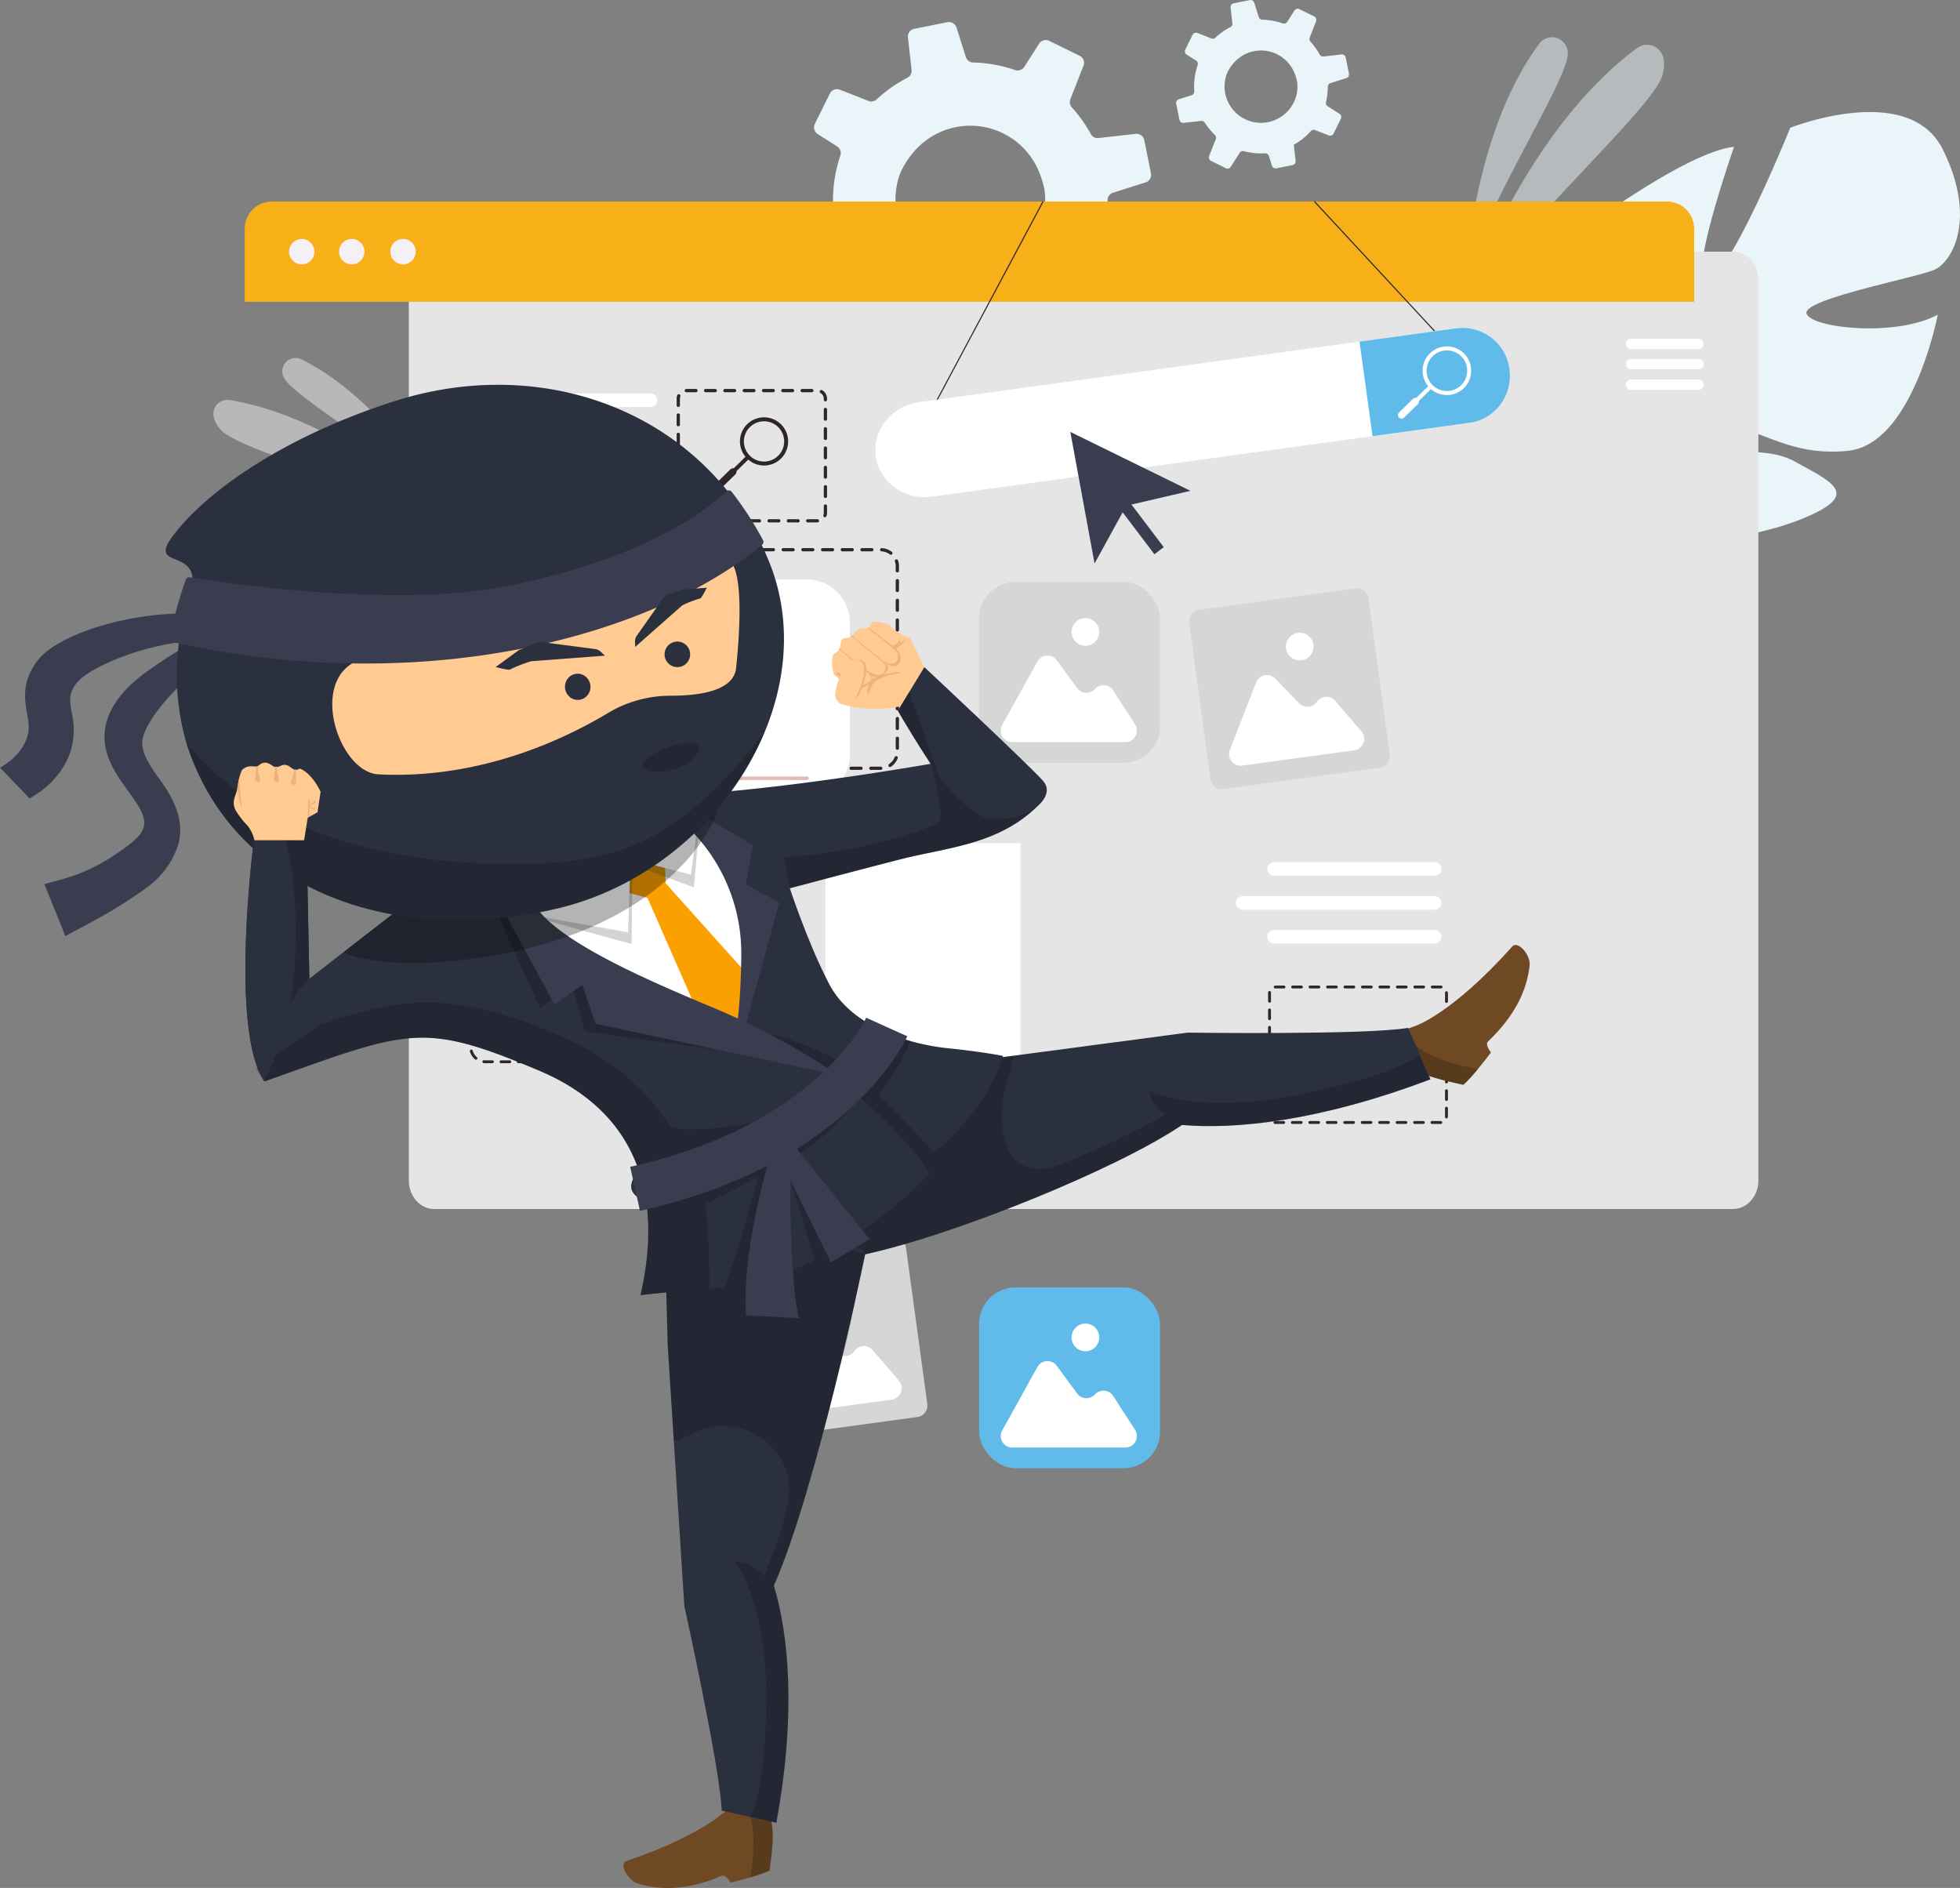 <svg xmlns="http://www.w3.org/2000/svg" width="489.026" height="471.021" viewBox="0 0 489.026 471.021"><rect x="0" y="0" width="489.026" height="471.021" fill="#808080" stroke="none"/><g id="Group_20124" data-name="Group 20124" transform="translate(-966 -1494.244)"><g id="Group_20017" data-name="Group 20017" transform="translate(618.148 959.065)"><path id="Path_55065" data-name="Path 55065" d="M1067.966,675.039l8.889-1a1.983,1.983,0,0,1,1.866.893q.771,1.2,1.654,2.348a33.306,33.306,0,0,0,3.519,3.93,1.955,1.955,0,0,1,.483,2.152l-3.409,8.7a1.92,1.92,0,0,0,.946,2.436l7.658,3.793a1.9,1.9,0,0,0,2.435-.675l4.631-7.256a1.906,1.906,0,0,1,2.134-.826,34.547,34.547,0,0,0,10.842,1.079,1.968,1.968,0,0,1,1.971,1.366l1.57,5a1.988,1.988,0,0,0,2.26,1.341l8.317-1.682a1.731,1.731,0,0,0,.48-.159,1.908,1.908,0,0,0,1.064-1.948l-.74-6.641-.184-1.618a34.15,34.15,0,0,0,4.033-2.664,34.69,34.69,0,0,0,4.733-4.381,1.906,1.906,0,0,1,2.128-.513l7.009,2.754a1.976,1.976,0,0,0,2.494-.966l2.9-5.855.827-1.68a2,2,0,0,0-.711-2.579l-6.061-3.875a1.9,1.9,0,0,1-.854-2.075,34.312,34.312,0,0,0,.924-7.278,6.054,6.054,0,0,0,.018-.617,1.084,1.084,0,0,1,.013-.207,1.951,1.951,0,0,1,1.375-1.67l8.106-2.566a1.427,1.427,0,0,0,.264-.1,1.983,1.983,0,0,0,1.07-2.149l-1.664-8.294a1.974,1.974,0,0,0-2.153-1.571l-9.271,1.048a1.908,1.908,0,0,1-1.914-1,34.91,34.91,0,0,0-2.9-4.441q-.873-1.138-1.822-2.182a2.011,2.011,0,0,1-.38-2.083l3.274-8.367a1.919,1.919,0,0,0-.934-2.42l-7.582-3.741a2.006,2.006,0,0,0-2.586.717l-3.665,5.74a1.97,1.97,0,0,1-2.293.812,34.458,34.458,0,0,0-10.458-1.879,1.958,1.958,0,0,1-1.844-1.378l-2.31-7.307a2.025,2.025,0,0,0-2.318-1.37l-8.265,1.654a1.935,1.935,0,0,0-1.546,2.121l.039.388.863,7.715a1.979,1.979,0,0,1-1.069,1.989l-.008.006a34.286,34.286,0,0,0-5.128,3.258c-.875.671-1.7,1.377-2.5,2.114a1.941,1.941,0,0,1-2.043.4l-7.115-2.8a2.008,2.008,0,0,0-2.537.975l-3.73,7.549a2.168,2.168,0,0,0-.192.664,2,2,0,0,0,.9,1.872l4.849,3.082a2,2,0,0,1,.905,1.741,2.12,2.12,0,0,1-.1.544,34.336,34.336,0,0,0-1.746,13.469,1.933,1.933,0,0,1-1.038,1.854,1.988,1.988,0,0,1-.309.126l-6.566,2.073a1.966,1.966,0,0,0-1.334,2.254l.037.193,1.615,8.085A2,2,0,0,0,1067.966,675.039Zm56.866-25.241a23.013,23.013,0,0,1,1.206,4.106,18.06,18.06,0,0,1-1.285,9.757c-.134.275-.273.542-.413.809-8.7,16.145-31.5,12.934-35.249-5.282a18.731,18.731,0,0,1,.668-8.509,12.229,12.229,0,0,1,.68-1.678,21.232,21.232,0,0,1,4.242-5.839A18.528,18.528,0,0,1,1124.832,649.8Z" transform="translate(-517.599 -71.416)" fill="#eaf5fa"></path><path id="Path_55066" data-name="Path 55066" d="M1720.082,692.414c-8.533-17.2-38.078-5.425-38.078-5.425s-14.508,35.946-20.416,37.907,6.4-33.155,6.4-33.155c-11.965,1.2-39.021,21.528-39.021,21.528s9.265,36.734,3.056,37.18-6.544-32.945-6.544-32.945c-10.683,5.665-18.653,21.025-18.653,21.025-8.966,24.217,22.594,34.479,22.594,34.479s2.936,12.8-2.082,29.147h0a44.668,44.668,0,0,0-2.156,8.08l3.1-.615q.132-1.321.363-2.571a.018.018,0,0,1,0-.015c0-.012,0-.024.007-.036.117-.521.287-1.262.5-2.167v0s0,0,0,0c.578-2.04.946-3.536,1.154-4.6a.049.049,0,0,0,0-.01c1.68-6.378,4.259-14.765,6.668-16.9a6.106,6.106,0,0,1-.945-1.289l.945,1.289c7.558,10.307,34.441,6.934,48.607.971s6.9-8.85-2.393-14.03-25.6-.089-31.052-1.762,1.219-5.753,11.215-6.951,16.875,7.669,33.08,6.024,22.38-33.967,22.38-33.967c-10.3,5.59-31.2,3.443-32.708-.194s27.723-9.05,32.041-11.089S1728.615,709.612,1720.082,692.414Z" transform="translate(-887.484 -119.924)" fill="#eaf5fa"></path><g id="Group_19967" data-name="Group 19967" transform="translate(712.142 544.459)"><path id="Path_55069" data-name="Path 55069" d="M1592.25,683.178s1.772-35.377,18.309-57.555a3.933,3.933,0,0,1,7.069,2.182c0,.061.005.123.008.186C1617.834,634.266,1599.522,662.055,1592.25,683.178Z" transform="translate(-1590.757 -624.049)" fill="#eaf5fa" opacity="0.5"></path><path id="Path_55070" data-name="Path 55070" d="M1587.532,697.476s14.9-45.091,44.161-66.6a4.173,4.173,0,0,1,5.718.678c.9,1.13,1.39,2.957.675,5.913C1636.179,645.353,1603.838,673.67,1587.532,697.476Z" transform="translate(-1587.532 -628.151)" fill="#eaf5fa" opacity="0.5"></path></g><g id="Group_19968" data-name="Group 19968" transform="translate(401.094 624.467)"><path id="Path_55071" data-name="Path 55071" d="M699.455,913.452S684.61,887.56,663.719,877.22a3.314,3.314,0,0,0-4.475,4.338q.032.071.065.142C661.557,886.49,685.925,900.366,699.455,913.452Z" transform="translate(-641.759 -876.867)" fill="#f5eff6" opacity="0.5"></path><path id="Path_55072" data-name="Path 55072" d="M667.361,943.17s-28.411-28.175-58.606-33.147a3.516,3.516,0,0,0-4.035,2.693c-.242,1.191.085,2.752,1.752,4.7C610.915,922.606,646.021,931.519,667.361,943.17Z" transform="translate(-604.649 -899.497)" fill="#f5eff6" opacity="0.5"></path></g><path id="Path_55073" data-name="Path 55073" d="M1095.435,800.235v224.607c0,3.929-2.836,7.117-6.334,7.117H765.042c-3.5,0-6.334-3.187-6.334-7.117V800.235c0-3.932,2.837-7.117,6.334-7.117H1089.1C1092.6,793.118,1095.435,796.3,1095.435,800.235Z" transform="translate(-308.859 -195.154)" fill="#e5e5e5"></path><g id="Group_19970" data-name="Group 19970" transform="translate(408.907 585.455)"><path id="Path_55074" data-name="Path 55074" d="M990.987,760.394v18.214H629.338V760.394a6.8,6.8,0,0,1,6.8-6.8H984.185A6.8,6.8,0,0,1,990.987,760.394Z" transform="translate(-629.338 -753.591)" fill="#f8b018"></path><g id="Group_19969" data-name="Group 19969" transform="translate(11.063 9.342)"><path id="Path_55075" data-name="Path 55075" d="M664.3,786.277a3.167,3.167,0,1,1,3.167,3.167A3.167,3.167,0,0,1,664.3,786.277Z" transform="translate(-664.296 -783.11)" fill="#f5eff6"></path><path id="Path_55076" data-name="Path 55076" d="M703.731,786.277a3.167,3.167,0,1,1,3.167,3.167A3.167,3.167,0,0,1,703.731,786.277Z" transform="translate(-691.251 -783.11)" fill="#f5eff6"></path><path id="Path_55077" data-name="Path 55077" d="M744.161,786.277a3.167,3.167,0,1,1,3.167,3.167A3.167,3.167,0,0,1,744.161,786.277Z" transform="translate(-718.887 -783.11)" fill="#f5eff6"></path></g></g><path id="Path_55078" data-name="Path 55078" d="M1365.606,625.38l4.329-.488a.965.965,0,0,1,.909.435q.376.583.805,1.143a16.2,16.2,0,0,0,1.714,1.914.953.953,0,0,1,.235,1.048l-1.66,4.239a.935.935,0,0,0,.461,1.186l3.73,1.847a.925.925,0,0,0,1.185-.329l2.255-3.534a.928.928,0,0,1,1.039-.4,16.83,16.83,0,0,0,5.28.526.959.959,0,0,1,.96.666l.764,2.433a.968.968,0,0,0,1.1.653l4.051-.819a.845.845,0,0,0,.234-.078.929.929,0,0,0,.518-.949l-.361-3.234-.089-.788a16.669,16.669,0,0,0,1.964-1.3,16.91,16.91,0,0,0,2.3-2.134.929.929,0,0,1,1.036-.25l3.413,1.341a.961.961,0,0,0,1.214-.471l1.413-2.851.4-.818a.975.975,0,0,0-.346-1.256l-2.951-1.887a.927.927,0,0,1-.416-1.011,16.7,16.7,0,0,0,.45-3.544,2.917,2.917,0,0,0,.009-.3.515.515,0,0,1,.007-.1.95.95,0,0,1,.67-.813l3.948-1.25a.7.7,0,0,0,.128-.051.966.966,0,0,0,.521-1.047l-.811-4.039a.962.962,0,0,0-1.048-.765l-4.515.511a.93.93,0,0,1-.932-.489,16.952,16.952,0,0,0-1.414-2.162q-.425-.554-.887-1.063a.979.979,0,0,1-.185-1.014l1.594-4.075a.934.934,0,0,0-.455-1.178l-3.692-1.822a.976.976,0,0,0-1.26.349l-1.785,2.8a.959.959,0,0,1-1.116.4,16.79,16.79,0,0,0-5.093-.915.954.954,0,0,1-.9-.671l-1.125-3.558a.986.986,0,0,0-1.129-.667l-4.025.806a.943.943,0,0,0-.753,1.033l.019.189.421,3.757a.965.965,0,0,1-.521.969l0,0a16.661,16.661,0,0,0-2.5,1.586c-.426.327-.827.671-1.217,1.029a.945.945,0,0,1-.995.195l-3.465-1.361a.978.978,0,0,0-1.235.474l-1.816,3.676a1.058,1.058,0,0,0-.094.323.974.974,0,0,0,.436.912l2.362,1.5a.973.973,0,0,1,.441.848,1.049,1.049,0,0,1-.048.265,16.727,16.727,0,0,0-.85,6.559.942.942,0,0,1-.505.9.979.979,0,0,1-.15.061l-3.2,1.01a.957.957,0,0,0-.65,1.1l.018.094.787,3.938A.975.975,0,0,0,1365.606,625.38Zm27.694-12.292a11.228,11.228,0,0,1,.587,2,8.8,8.8,0,0,1-.626,4.751c-.065.134-.133.264-.2.394a9.088,9.088,0,0,1-16.841-6.716,5.915,5.915,0,0,1,.331-.817,10.33,10.33,0,0,1,2.066-2.843A9.023,9.023,0,0,1,1393.3,613.088Z" transform="translate(-722.406 -59.545)" fill="#eaf5fa"></path><g id="Group_19983" data-name="Group 19983" transform="translate(566.244 585.362)"><g id="Group_19978" data-name="Group 19978" transform="translate(15.031 0.032)"><rect id="Rectangle_5976" data-name="Rectangle 5976" width="56.686" height="0.274" transform="translate(0 50.007) rotate(-61.906)" fill="#2e262a"></rect></g><g id="Group_19979" data-name="Group 19979" transform="translate(109.473)"><rect id="Rectangle_5977" data-name="Rectangle 5977" width="0.274" height="44.141" transform="translate(0 0.186) rotate(-42.827)" fill="#2e262a"></rect></g><g id="Group_19982" data-name="Group 19982" transform="translate(0 31.603)"><path id="Path_55125" data-name="Path 55125" d="M1284.737,863.474a12.008,12.008,0,0,1-2.239,8.793,11.449,11.449,0,0,1-7.656,4.58l-134.158,18.434c-6.848.941-13.179-3.6-14.07-10.08a11.552,11.552,0,0,1,2.513-8.829,12.881,12.881,0,0,1,8.317-4.671L1271.6,853.266A11.8,11.8,0,0,1,1284.737,863.474Z" transform="translate(-1126.508 -853.161)" fill="#fff"></path><path id="Path_55126" data-name="Path 55126" d="M1545.69,863.474a12.007,12.007,0,0,1-2.239,8.793,11.449,11.449,0,0,1-7.656,4.58l-24.277,3.336-3.24-23.58,24.277-3.336A11.8,11.8,0,0,1,1545.69,863.474Z" transform="translate(-1387.461 -853.161)" fill="#60bbea"></path><g id="Group_19981" data-name="Group 19981" transform="translate(130.401 4.64)"><g id="Group_19980" data-name="Group 19980" transform="translate(6.151)"><path id="Path_55127" data-name="Path 55127" d="M1564.9,879.892a6.142,6.142,0,0,1-.909.057,6.066,6.066,0,0,1-4.169-10.4h0a6.065,6.065,0,1,1,5.077,10.346Zm-4.379-9.632a5.066,5.066,0,1,0,7.164.083,5.072,5.072,0,0,0-7.164-.083Z" transform="translate(-1557.999 -867.821)" fill="#fff"></path></g><rect id="Rectangle_5978" data-name="Rectangle 5978" width="0.999" height="8.277" transform="translate(7.883 9.595) rotate(45.661)" fill="#fff"></rect><path id="Path_55128" data-name="Path 55128" d="M1538.818,913.271h0a.892.892,0,0,1,.014-1.261l3.487-3.407a.892.892,0,0,1,1.261.015h0a.892.892,0,0,1-.015,1.261l-3.487,3.407A.892.892,0,0,1,1538.818,913.271Z" transform="translate(-1538.563 -895.523)" fill="#fff"></path></g></g></g><g id="Group_19986" data-name="Group 19986" transform="translate(470.097 752.848)"><rect id="Rectangle_5979" data-name="Rectangle 5979" width="30.142" height="2.558" rx="1.279" fill="#fff"></rect><g id="Group_19985" data-name="Group 19985" transform="translate(0 5.946)"><path id="Path_55129" data-name="Path 55129" d="M837.394,1314.635h-13.83a.872.872,0,0,1-.872-.873h0a.873.873,0,0,1,.872-.872h13.83a.873.873,0,0,1,.873.872h0A.873.873,0,0,1,837.394,1314.635Z" transform="translate(-822.692 -1309.23)" fill="#fff"></path><g id="Group_19984" data-name="Group 19984"><rect id="Rectangle_5980" data-name="Rectangle 5980" width="26.104" height="1.745" rx="0.873" fill="#fff"></rect><rect id="Rectangle_5981" data-name="Rectangle 5981" width="24.376" height="1.745" rx="0.873" transform="translate(28.483)" fill="#fff"></rect><path id="Path_55130" data-name="Path 55130" d="M891.9,1314.635h-13.83a.872.872,0,0,1-.872-.873h0a.873.873,0,0,1,.872-.872H891.9a.873.873,0,0,1,.873.872h0A.873.873,0,0,1,891.9,1314.635Z" transform="translate(-859.949 -1309.23)" fill="#fff"></path></g></g><path id="Rectangle_5982" data-name="Rectangle 5982" d="M1.279,0H28.863a1.279,1.279,0,0,1,1.279,1.279v0a1.279,1.279,0,0,1-1.279,1.279H1.279A1.279,1.279,0,0,1,0,1.279v0A1.279,1.279,0,0,1,1.279,0Z" transform="translate(34.131)" fill="#fff"></path></g><g id="Group_19989" data-name="Group 19989" transform="translate(470.097 772.102)"><path id="Rectangle_5983" data-name="Rectangle 5983" d="M1.278,0H28.863a1.278,1.278,0,0,1,1.278,1.278v0a1.279,1.279,0,0,1-1.279,1.279H1.279A1.279,1.279,0,0,1,0,1.279v0A1.278,1.278,0,0,1,1.278,0Z" fill="#fff"></path><g id="Group_19988" data-name="Group 19988" transform="translate(0 5.945)"><path id="Path_55131" data-name="Path 55131" d="M837.394,1375.477h-13.83a.873.873,0,0,1-.872-.872h0a.873.873,0,0,1,.872-.873h13.83a.873.873,0,0,1,.873.873h0A.873.873,0,0,1,837.394,1375.477Z" transform="translate(-822.692 -1370.072)" fill="#fff"></path><g id="Group_19987" data-name="Group 19987"><rect id="Rectangle_5984" data-name="Rectangle 5984" width="26.104" height="1.745" rx="0.873" fill="#fff"></rect><path id="Rectangle_5985" data-name="Rectangle 5985" d="M.873,0H23.5a.873.873,0,0,1,.873.873v0a.873.873,0,0,1-.873.873H.873A.873.873,0,0,1,0,.873v0A.873.873,0,0,1,.873,0Z" transform="translate(28.483)" fill="#fff"></path><path id="Path_55132" data-name="Path 55132" d="M891.9,1375.477h-13.83a.873.873,0,0,1-.872-.872h0a.873.873,0,0,1,.872-.873H891.9a.873.873,0,0,1,.873.873h0A.873.873,0,0,1,891.9,1375.477Z" transform="translate(-859.949 -1370.072)" fill="#fff"></path></g></g><path id="Rectangle_5986" data-name="Rectangle 5986" d="M1.278,0H28.863a1.278,1.278,0,0,1,1.278,1.278v0a1.279,1.279,0,0,1-1.279,1.279H1.279A1.279,1.279,0,0,1,0,1.278v0A1.278,1.278,0,0,1,1.278,0Z" transform="translate(34.131)" fill="#fff"></path></g><g id="Group_19990" data-name="Group 19990" transform="translate(614.903 642.937)"><path id="Path_55133" data-name="Path 55133" d="M1310.233,949.925l-16.008,3.725-7.916,14.4-6.044-32.825Z" transform="translate(-1280.266 -935.228)" fill="#3a3d4f"></path><rect id="Rectangle_5987" data-name="Rectangle 5987" width="2.926" height="16.93" transform="translate(10.754 17.027) rotate(-37.154)" fill="#3a3d4f"></rect></g><g id="Group_19992" data-name="Group 19992" transform="translate(592.144 680.354)"><rect id="Rectangle_5988" data-name="Rectangle 5988" width="45.132" height="45.132" rx="9.115" transform="translate(0 0)" fill="#d6d6d6"></rect><g id="Group_19991" data-name="Group 19991" transform="translate(5.4 9.042)"><path id="Path_55134" data-name="Path 55134" d="M1225.778,1128.889l8.77-15.81a2.885,2.885,0,0,1,4.849-.306l5.058,6.9a2.884,2.884,0,0,0,4.454.241h0a2.885,2.885,0,0,1,4.549.379l5.458,8.428a2.885,2.885,0,0,1-2.421,4.453h-28.2A2.885,2.885,0,0,1,1225.778,1128.889Z" transform="translate(-1225.412 -1102.239)" fill="#fff"></path><path id="Path_55135" data-name="Path 55135" d="M1281.258,1085.486a3.45,3.45,0,1,1,3.449,3.45A3.449,3.449,0,0,1,1281.258,1085.486Z" transform="translate(-1263.585 -1082.036)" fill="#fff"></path></g></g><g id="Group_20019" data-name="Group 20019" transform="translate(592.144 856.354)"><rect id="Rectangle_5988-2" data-name="Rectangle 5988" width="45.132" height="45.132" rx="9.115" transform="translate(0 0)" fill="#60bbea"></rect><g id="Group_19991-2" data-name="Group 19991" transform="translate(5.4 9.042)"><path id="Path_55134-2" data-name="Path 55134" d="M1225.778,1128.889l8.77-15.81a2.885,2.885,0,0,1,4.849-.306l5.058,6.9a2.884,2.884,0,0,0,4.454.241h0a2.885,2.885,0,0,1,4.549.379l5.458,8.428a2.885,2.885,0,0,1-2.421,4.453h-28.2A2.885,2.885,0,0,1,1225.778,1128.889Z" transform="translate(-1225.412 -1102.239)" fill="#fff"></path><path id="Path_55135-2" data-name="Path 55135" d="M1281.258,1085.486a3.45,3.45,0,1,1,3.449,3.45A3.449,3.449,0,0,1,1281.258,1085.486Z" transform="translate(-1263.585 -1082.036)" fill="#fff"></path></g></g><g id="Group_19994" data-name="Group 19994" transform="translate(644.532 681.957)"><path id="Path_55136" data-name="Path 55136" d="M1421.486,1103.273l-39,5.32a2.885,2.885,0,0,1-3.248-2.468l-5.32-39a2.884,2.884,0,0,1,2.468-3.248l39-5.32a2.885,2.885,0,0,1,3.248,2.468l5.32,39A2.885,2.885,0,0,1,1421.486,1103.273Z" transform="translate(-1373.89 -1058.528)" fill="#d6d6d6"></path><g id="Group_19993" data-name="Group 19993" transform="translate(9.974 11.079)"><path id="Path_55137" data-name="Path 55137" d="M1405.606,1145.571l6.553-16.851a2.885,2.885,0,0,1,4.763-.959l5.944,6.152a2.885,2.885,0,0,0,4.447-.363h0a2.884,2.884,0,0,1,4.559-.239l6.547,7.613a2.885,2.885,0,0,1-1.8,4.739l-27.937,3.811A2.885,2.885,0,0,1,1405.606,1145.571Z" transform="translate(-1405.406 -1116.329)" fill="#fff"></path><path id="Path_55138" data-name="Path 55138" d="M1450.248,1097.455a3.45,3.45,0,1,1,3.884,2.952A3.45,3.45,0,0,1,1450.248,1097.455Z" transform="translate(-1436.035 -1093.539)" fill="#fff"></path></g></g><g id="Group_20018" data-name="Group 20018" transform="translate(529.15 843.957)"><path id="Path_55136-2" data-name="Path 55136" d="M1421.486,1103.273l-39,5.32a2.885,2.885,0,0,1-3.248-2.468l-5.32-39a2.884,2.884,0,0,1,2.468-3.248l39-5.32a2.885,2.885,0,0,1,3.248,2.468l5.32,39A2.885,2.885,0,0,1,1421.486,1103.273Z" transform="translate(-1373.89 -1058.528)" fill="#d6d6d6"></path><g id="Group_19993-2" data-name="Group 19993" transform="translate(9.974 11.079)"><path id="Path_55137-2" data-name="Path 55137" d="M1405.606,1145.571l6.553-16.851a2.885,2.885,0,0,1,4.763-.959l5.944,6.152a2.885,2.885,0,0,0,4.447-.363h0a2.884,2.884,0,0,1,4.559-.239l6.547,7.613a2.885,2.885,0,0,1-1.8,4.739l-27.937,3.811A2.885,2.885,0,0,1,1405.606,1145.571Z" transform="translate(-1405.406 -1116.329)" fill="#fff"></path><path id="Path_55138-2" data-name="Path 55138" d="M1450.248,1097.455a3.45,3.45,0,1,1,3.884,2.952A3.45,3.45,0,0,1,1450.248,1097.455Z" transform="translate(-1436.035 -1093.539)" fill="#fff"></path></g></g><g id="Group_19996" data-name="Group 19996" transform="translate(477.262 671.917)"><path id="Path_55141" data-name="Path 55141" d="M935.677,1082.145H933.2a.407.407,0,0,1,0-.814h2.458a.414.414,0,0,1,.415.407A.4.4,0,0,1,935.677,1082.145Zm-4.933,0h-2.458a.407.407,0,0,1,0-.814h2.458a.407.407,0,0,1,0,.814Zm-4.917,0h-2.458a.407.407,0,0,1,0-.814h2.458a.407.407,0,0,1,0,.814Zm-4.917,0h-2.458a.407.407,0,0,1,0-.814h2.458a.407.407,0,1,1,0,.814Zm-4.916,0h-2.458a.407.407,0,0,1,0-.814h2.458a.407.407,0,0,1,0,.814Zm-4.916,0H908.62a.407.407,0,0,1,0-.814h2.458a.407.407,0,0,1,0,.814Zm-4.916,0H903.7a.407.407,0,0,1,0-.814h2.459a.407.407,0,0,1,0,.814Zm-4.917,0h-2.458a.407.407,0,0,1,0-.814h2.458a.407.407,0,0,1,0,.814Zm-4.916,0H893.87a.407.407,0,0,1,0-.814h2.458a.407.407,0,0,1,0,.814Zm-4.917,0h-2.458a.407.407,0,0,1,0-.814h2.458a.407.407,0,0,1,0,.814Zm-4.916,0h-2.458a.407.407,0,0,1,0-.814H886.5a.407.407,0,0,1,0,.814Zm-4.917,0h-2.458a.407.407,0,0,1,0-.814h2.458a.407.407,0,0,1,0,.814Zm-4.916,0H874.2a.407.407,0,0,1,0-.814h2.458a.407.407,0,0,1,0,.814Zm-4.917,0h-2.458a.407.407,0,0,1,0-.814h2.458a.407.407,0,0,1,0,.814Zm-4.916,0h-2.458a.407.407,0,0,1,0-.814h2.458a.407.407,0,0,1,0,.814Zm-4.916,0h-2.458a.407.407,0,0,1,0-.814h2.458a.407.407,0,0,1,0,.814Zm-4.917,0h-2.458a.407.407,0,0,1,0-.814H857a.407.407,0,0,1,0,.814Zm-4.916,0H849.89q-.148,0-.293-.01a.407.407,0,1,1,.052-.812c.08,0,.16.008.241.008h2.191a.407.407,0,0,1,0,.814Zm85.909-.716a.407.407,0,0,1-.229-.743,3.743,3.743,0,0,0,1.373-1.7.407.407,0,1,1,.755.3,4.555,4.555,0,0,1-1.67,2.069A.406.406,0,0,1,937.99,1081.429Zm-90.634-.146a.4.4,0,0,1-.248-.085,4.544,4.544,0,0,1-1.543-2.166.407.407,0,1,1,.772-.258,3.736,3.736,0,0,0,1.268,1.779.407.407,0,0,1-.248.729Zm92.455-4.157a.407.407,0,0,1-.407-.407v-2.458a.407.407,0,1,1,.814,0v2.458A.407.407,0,0,1,939.811,1077.126Zm-94.073-.25a.407.407,0,0,1-.407-.407v-2.458a.407.407,0,0,1,.814,0v2.458A.407.407,0,0,1,845.738,1076.876Zm94.073-4.667a.407.407,0,0,1-.407-.407v-2.458a.407.407,0,0,1,.814,0v2.458A.407.407,0,0,1,939.811,1072.209Zm-94.073-.25a.407.407,0,0,1-.407-.407v-2.458a.407.407,0,0,1,.814,0v2.458A.407.407,0,0,1,845.738,1071.959Zm94.073-4.666a.407.407,0,0,1-.407-.407v-2.458a.407.407,0,0,1,.814,0v2.458A.407.407,0,0,1,939.811,1067.293Zm-94.073-.25a.407.407,0,0,1-.407-.407v-2.458a.407.407,0,0,1,.814,0v2.458A.407.407,0,0,1,845.738,1067.043Zm94.073-4.667a.407.407,0,0,1-.407-.407v-2.458a.407.407,0,0,1,.814,0v2.458A.407.407,0,0,1,939.811,1062.376Zm-94.073-.25a.407.407,0,0,1-.407-.407v-2.458a.407.407,0,0,1,.814,0v2.458A.407.407,0,0,1,845.738,1062.126Zm94.073-4.666a.407.407,0,0,1-.407-.407v-2.458a.407.407,0,0,1,.814,0v2.458A.407.407,0,0,1,939.811,1057.46Zm-94.073-.25a.407.407,0,0,1-.407-.407v-2.458a.407.407,0,1,1,.814,0v2.458A.407.407,0,0,1,845.738,1057.21Zm94.073-4.666a.407.407,0,0,1-.407-.407v-2.458a.407.407,0,1,1,.814,0v2.458A.407.407,0,0,1,939.811,1052.544Zm-94.073-.25a.407.407,0,0,1-.407-.407v-2.458a.407.407,0,0,1,.814,0v2.458A.407.407,0,0,1,845.738,1052.294Zm94.073-4.667a.407.407,0,0,1-.407-.407v-2.458a.407.407,0,0,1,.814,0v2.458A.407.407,0,0,1,939.811,1047.627Zm-94.073-.25a.407.407,0,0,1-.407-.407v-2.458a.407.407,0,0,1,.814,0v2.458A.407.407,0,0,1,845.738,1047.377Zm94.073-4.666a.407.407,0,0,1-.407-.407v-2.458a.407.407,0,0,1,.814,0v2.458A.407.407,0,0,1,939.811,1042.711Zm-94.073-.25a.407.407,0,0,1-.407-.407V1039.6a.407.407,0,0,1,.814,0v2.458A.407.407,0,0,1,845.738,1042.461Zm94.073-4.667a.407.407,0,0,1-.407-.407v-2.458a.407.407,0,0,1,.814,0v2.458A.407.407,0,0,1,939.811,1037.794Zm-94.073-.25a.407.407,0,0,1-.407-.407v-2.458a.407.407,0,0,1,.814,0v2.458A.407.407,0,0,1,845.738,1037.544Zm94.073-4.666a.407.407,0,0,1-.407-.407v-1.109a3.74,3.74,0,0,0-.195-1.195.407.407,0,1,1,.771-.26,4.545,4.545,0,0,1,.237,1.454v1.109A.407.407,0,0,1,939.811,1032.878Zm-94.073-.25a.407.407,0,0,1-.407-.407v-.859a4.533,4.533,0,0,1,.333-1.712.407.407,0,1,1,.754.306,3.723,3.723,0,0,0-.273,1.406v.859A.407.407,0,0,1,845.738,1032.628Zm92.448-4.154a.406.406,0,0,1-.247-.084,3.719,3.719,0,0,0-2.045-.766.407.407,0,1,1,.05-.812,4.529,4.529,0,0,1,2.491.932.407.407,0,0,1-.248.73Zm-90.619-.146a.407.407,0,0,1-.228-.744,4.538,4.538,0,0,1,2.542-.78h0a.407.407,0,0,1,0,.814,3.726,3.726,0,0,0-2.088.641A.407.407,0,0,1,847.566,1028.327Zm85.894-.71H931a.407.407,0,0,1,0-.814h2.458a.407.407,0,0,1,0,.814Zm-4.916,0h-2.458a.407.407,0,0,1,0-.814h2.458a.407.407,0,0,1,0,.814Zm-4.917,0h-2.458a.407.407,0,0,1,0-.814h2.458a.407.407,0,0,1,0,.814Zm-4.916,0h-2.458a.407.407,0,0,1,0-.814h2.458a.407.407,0,0,1,0,.814Zm-4.917,0h-2.458a.407.407,0,0,1,0-.814h2.458a.407.407,0,0,1,0,.814Zm-4.916,0H906.42a.407.407,0,0,1,0-.814h2.458a.407.407,0,0,1,0,.814Zm-4.917,0H901.5a.407.407,0,0,1,0-.814h2.458a.407.407,0,0,1,0,.814Zm-4.916,0h-2.458a.407.407,0,0,1,0-.814h2.458a.407.407,0,0,1,0,.814Zm-4.916,0h-2.458a.407.407,0,0,1,0-.814h2.458a.407.407,0,0,1,0,.814Zm-4.916,0h-2.458a.407.407,0,0,1,0-.814h2.458a.407.407,0,0,1,0,.814Zm-4.917,0h-2.458a.407.407,0,0,1,0-.814H884.3a.407.407,0,0,1,0,.814Zm-4.917,0h-2.458a.407.407,0,0,1,0-.814h2.458a.407.407,0,0,1,0,.814Zm-4.916,0H872a.407.407,0,0,1,0-.814h2.458a.407.407,0,0,1,0,.814Zm-4.916,0h-2.458a.407.407,0,0,1,0-.814h2.458a.407.407,0,0,1,0,.814Zm-4.917,0h-2.458a.407.407,0,0,1,0-.814h2.458a.407.407,0,0,1,0,.814Zm-4.916,0h-2.458a.407.407,0,0,1,0-.814h2.458a.407.407,0,0,1,0,.814Zm-4.917,0h-2.458a.407.407,0,0,1,0-.814H854.8a.407.407,0,0,1,0,.814Z" transform="translate(-845.331 -1026.803)" fill="#2e262a"></path></g><g id="Group_19997" data-name="Group 19997" transform="translate(664.243 781.063)"><path id="Path_55142" data-name="Path 55142" d="M1479.276,1386.112h-2.194a.36.36,0,1,1,0-.721h2.178a.368.368,0,0,1,.369.36A.354.354,0,0,1,1479.276,1386.112Zm-4.372,0h-2.178a.36.36,0,0,1,0-.721h2.178a.36.36,0,0,1,0,.721Zm-4.355,0h-2.177a.36.36,0,1,1,0-.721h2.177a.36.36,0,0,1,0,.721Zm-4.355,0h-2.178a.36.36,0,1,1,0-.721h2.178a.36.36,0,0,1,0,.721Zm-4.356,0h-2.177a.36.36,0,1,1,0-.721h2.177a.36.36,0,0,1,0,.721Zm-4.355,0h-2.178a.36.36,0,0,1,0-.721h2.178a.36.36,0,0,1,0,.721Zm-4.355,0h-2.178a.36.36,0,1,1,0-.721h2.178a.36.36,0,0,1,0,.721Zm-4.356,0H1446.6a.36.36,0,1,1,0-.721h2.177a.36.36,0,1,1,0,.721Zm-4.355,0h-2.178a.36.36,0,0,1,0-.721h2.178a.36.36,0,0,1,0,.721Zm-4.355,0h-2.1l-.092,0a.361.361,0,1,1,.036-.72l.057,0h2.1a.36.36,0,0,1,0,.721Zm40.622-1.38h-.012a.361.361,0,0,1-.349-.372v-2.166a.36.36,0,1,1,.721,0v2.189A.361.361,0,0,1,1480.685,1384.733Zm-44.15-.058a.361.361,0,0,1-.36-.36v-2.178a.36.36,0,1,1,.721,0v2.178A.361.361,0,0,1,1436.534,1384.674Zm44.151-4.3a.36.36,0,0,1-.36-.36v-2.178a.36.36,0,0,1,.721,0v2.178A.36.36,0,0,1,1480.685,1380.377Zm-44.151-.058a.361.361,0,0,1-.36-.36v-2.178a.36.36,0,0,1,.721,0v2.178A.361.361,0,0,1,1436.534,1380.319Zm44.151-4.3a.36.36,0,0,1-.36-.36v-2.178a.36.36,0,0,1,.721,0v2.178A.36.36,0,0,1,1480.685,1376.022Zm-44.151-.058a.36.36,0,0,1-.36-.36v-2.124c0-.023,0-.046,0-.069a.354.354,0,0,1,.375-.345.36.36,0,0,1,.346.375v2.163A.36.36,0,0,1,1436.534,1375.964Zm42.792-3.547h-2.178a.36.36,0,0,1,0-.721h2.111l.083,0a.36.36,0,0,1-.016.721Zm-4.356,0h-2.177a.36.36,0,1,1,0-.721h2.177a.36.36,0,0,1,0,.721Zm-4.355,0h-2.178a.36.36,0,1,1,0-.721h2.178a.36.36,0,1,1,0,.721Zm-4.355,0h-2.178a.36.36,0,1,1,0-.721h2.178a.36.36,0,1,1,0,.721Zm-4.355,0h-2.178a.36.36,0,1,1,0-.721h2.178a.36.36,0,1,1,0,.721Zm-4.355,0h-2.178a.36.36,0,0,1,0-.721h2.178a.36.36,0,1,1,0,.721Zm-4.355,0h-2.178a.36.36,0,1,1,0-.721h2.178a.36.36,0,1,1,0,.721Zm-4.355,0h-2.178a.36.36,0,0,1,0-.721h2.178a.36.36,0,1,1,0,.721Zm-4.355,0h-2.178a.36.36,0,0,1,0-.721h2.178a.36.36,0,1,1,0,.721Zm-4.355,0h-2.169a.364.364,0,0,1-.365-.36.357.357,0,0,1,.356-.36h2.178a.36.36,0,0,1,0,.721Z" transform="translate(-1436.174 -1371.694)" fill="#2e262a"></path></g><g id="Group_19998" data-name="Group 19998" transform="translate(516.673 632.223)"><path id="Path_55143" data-name="Path 55143" d="M1005,934.676h-2.425a.407.407,0,0,1,0-.814h2.41a.413.413,0,0,1,.414.407A.4.4,0,0,1,1005,934.676Zm-4.834,0h-2.41a.407.407,0,0,1,0-.814h2.41a.407.407,0,0,1,0,.814Zm-4.819,0h-2.41a.407.407,0,0,1,0-.814h2.41a.407.407,0,0,1,0,.814Zm-4.819,0h-2.41a.407.407,0,0,1,0-.814h2.41a.407.407,0,0,1,0,.814Zm-4.819,0h-2.41a.407.407,0,0,1,0-.814h2.41a.407.407,0,0,1,0,.814Zm-4.819,0h-2.41a.407.407,0,0,1,0-.814h2.41a.407.407,0,0,1,0,.814Zm-4.819,0h-2.41a.407.407,0,0,1,0-.814h2.41a.407.407,0,0,1,0,.814Zm-4.774-.26a.406.406,0,0,1-.2-.053,2.415,2.415,0,0,1-1.222-2.1v-.3a.407.407,0,0,1,.814,0v.3a1.6,1.6,0,0,0,.81,1.389.407.407,0,0,1-.2.761Zm35.565-1.037a.408.408,0,0,1-.381-.55,1.591,1.591,0,0,0,.1-.562v-1.689a.407.407,0,0,1,.814,0v1.689a2.407,2.407,0,0,1-.154.849A.407.407,0,0,1,1006.854,933.379Zm-36.581-3.411a.407.407,0,0,1-.407-.407v-2.41a.407.407,0,0,1,.814,0v2.41A.407.407,0,0,1,970.274,929.969Zm36.708-1.394a.407.407,0,0,1-.407-.407v-2.41a.407.407,0,0,1,.814,0v2.41A.407.407,0,0,1,1006.982,928.575Zm-36.708-3.426a.407.407,0,0,1-.407-.407v-2.41a.407.407,0,0,1,.814,0v2.41A.407.407,0,0,1,970.274,925.149Zm36.708-1.394a.407.407,0,0,1-.407-.407v-2.41a.407.407,0,0,1,.814,0v2.41A.407.407,0,0,1,1006.982,923.755Zm-36.708-3.426a.407.407,0,0,1-.407-.407v-2.41a.407.407,0,0,1,.814,0v2.41A.407.407,0,0,1,970.274,920.33Zm36.708-1.394a.407.407,0,0,1-.407-.407v-2.41a.407.407,0,0,1,.814,0v2.41A.407.407,0,0,1,1006.982,918.936Zm-36.708-3.426a.407.407,0,0,1-.407-.407v-2.41a.407.407,0,0,1,.814,0v2.41A.407.407,0,0,1,970.274,915.51Zm36.708-1.394a.407.407,0,0,1-.407-.407V911.3a.407.407,0,0,1,.814,0v2.41A.407.407,0,0,1,1006.982,914.116Zm-36.708-3.426a.407.407,0,0,1-.407-.407v-2.41a.407.407,0,0,1,.814,0v2.41A.407.407,0,0,1,970.274,910.691Zm36.708-1.393a.407.407,0,0,1-.407-.407v-2.41a.407.407,0,0,1,.814,0v2.41A.407.407,0,0,1,1006.982,909.3Zm-36.708-3.426a.407.407,0,0,1-.407-.407v-1.681a2.4,2.4,0,0,1,.157-.857.407.407,0,0,1,.76.29,1.592,1.592,0,0,0-.1.567v1.681A.407.407,0,0,1,970.274,905.871Zm36.708-1.393a.407.407,0,0,1-.407-.407v-.288a1.6,1.6,0,0,0-.815-1.391.407.407,0,0,1,.4-.71,2.414,2.414,0,0,1,1.23,2.1v.288A.407.407,0,0,1,1006.982,904.478Zm-3.388-2.29h-2.41a.407.407,0,1,1,0-.814h2.41a.407.407,0,0,1,0,.814Zm-4.819,0h-2.41a.407.407,0,0,1,0-.814h2.41a.407.407,0,0,1,0,.814Zm-4.819,0h-2.41a.407.407,0,0,1,0-.814h2.41a.407.407,0,0,1,0,.814Zm-4.819,0h-2.41a.407.407,0,0,1,0-.814h2.41a.407.407,0,0,1,0,.814Zm-4.819,0h-2.41a.407.407,0,0,1,0-.814h2.41a.407.407,0,0,1,0,.814Zm-4.819,0h-2.41a.407.407,0,0,1,0-.814h2.41a.407.407,0,0,1,0,.814Zm-4.819,0h-2.4a.41.41,0,0,1-.411-.407.4.4,0,0,1,.4-.407h2.41a.407.407,0,0,1,0,.814Z" transform="translate(-969.867 -901.374)" fill="#2e262a"></path></g><g id="Group_19999" data-name="Group 19999" transform="translate(664.243 801.16)"><path id="Path_55144" data-name="Path 55144" d="M1479.276,1449.62h-2.194a.36.36,0,1,1,0-.721h2.178a.367.367,0,0,1,.369.36A.353.353,0,0,1,1479.276,1449.62Zm-4.372,0h-2.178a.36.36,0,0,1,0-.721h2.178a.36.36,0,1,1,0,.721Zm-4.355,0h-2.177a.36.36,0,1,1,0-.721h2.177a.36.36,0,0,1,0,.721Zm-4.355,0h-2.178a.36.36,0,1,1,0-.721h2.178a.36.36,0,1,1,0,.721Zm-4.356,0h-2.177a.36.36,0,1,1,0-.721h2.177a.36.36,0,1,1,0,.721Zm-4.355,0h-2.178a.36.36,0,1,1,0-.721h2.178a.36.36,0,1,1,0,.721Zm-4.355,0h-2.178a.36.36,0,1,1,0-.721h2.178a.36.36,0,1,1,0,.721Zm-4.356,0H1446.6a.36.36,0,1,1,0-.721h2.177a.36.36,0,1,1,0,.721Zm-4.355,0h-2.178a.36.36,0,1,1,0-.721h2.178a.36.36,0,1,1,0,.721Zm-4.355,0h-2.1l-.092,0a.361.361,0,0,1-.342-.378.356.356,0,0,1,.378-.342l.057,0h2.1a.36.36,0,1,1,0,.721Zm40.622-1.38h-.012a.361.361,0,0,1-.349-.372V1445.7a.36.36,0,1,1,.721,0v2.189A.361.361,0,0,1,1480.685,1448.24Zm-44.15-.058a.36.36,0,0,1-.36-.36v-2.177a.36.36,0,1,1,.721,0v2.177A.36.36,0,0,1,1436.534,1448.182Zm44.151-4.3a.36.36,0,0,1-.36-.36v-2.178a.36.36,0,1,1,.721,0v2.178A.36.36,0,0,1,1480.685,1443.885Zm-44.151-.058a.36.36,0,0,1-.36-.36v-2.178a.36.36,0,1,1,.721,0v2.178A.36.36,0,0,1,1436.534,1443.826Zm44.151-4.3a.36.36,0,0,1-.36-.36v-2.178a.36.36,0,0,1,.721,0v2.178A.36.36,0,0,1,1480.685,1439.529Zm-44.151-.058a.36.36,0,0,1-.36-.36v-2.123c0-.023,0-.046,0-.069a.355.355,0,0,1,.375-.346.36.36,0,0,1,.346.375v2.163A.36.36,0,0,1,1436.534,1439.471Zm42.792-3.547h-2.178a.36.36,0,0,1,0-.721h2.111l.083,0a.361.361,0,0,1-.016.721Zm-4.356,0h-2.177a.36.36,0,1,1,0-.721h2.177a.36.36,0,0,1,0,.721Zm-4.355,0h-2.178a.36.36,0,1,1,0-.721h2.178a.36.36,0,1,1,0,.721Zm-4.355,0h-2.178a.36.36,0,1,1,0-.721h2.178a.36.36,0,1,1,0,.721Zm-4.355,0h-2.178a.36.36,0,1,1,0-.721h2.178a.36.36,0,1,1,0,.721Zm-4.355,0h-2.178a.36.36,0,0,1,0-.721h2.178a.36.36,0,1,1,0,.721Zm-4.355,0h-2.178a.36.36,0,1,1,0-.721h2.178a.36.36,0,1,1,0,.721Zm-4.355,0h-2.178a.36.36,0,0,1,0-.721h2.178a.36.36,0,1,1,0,.721Zm-4.355,0h-2.178a.36.36,0,0,1,0-.721h2.178a.36.36,0,1,1,0,.721Zm-4.355,0h-2.169a.364.364,0,0,1-.365-.36.357.357,0,0,1,.356-.36h2.178a.36.36,0,0,1,0,.721Z" transform="translate(-1436.174 -1435.201)" fill="#2e262a"></path></g><g id="Group_20000" data-name="Group 20000" transform="translate(464.951 745.189)"><path id="Path_55145" data-name="Path 55145" d="M876.971,1313.585H874.8a.36.36,0,1,1,0-.721h2.159a.367.367,0,0,1,.368.361A.354.354,0,0,1,876.971,1313.585Zm-4.332,0h-2.159a.36.36,0,1,1,0-.721h2.159a.36.36,0,1,1,0,.721Zm-4.318,0h-2.159a.36.36,0,1,1,0-.721h2.159a.36.36,0,1,1,0,.721Zm-4.318,0h-2.159a.36.36,0,1,1,0-.721H864a.36.36,0,1,1,0,.721Zm-4.318,0h-2.159a.36.36,0,1,1,0-.721h2.159a.36.36,0,1,1,0,.721Zm-4.318,0h-2.159a.36.36,0,1,1,0-.721h2.159a.36.36,0,1,1,0,.721Zm-4.318,0h-2.159a.36.36,0,1,1,0-.721h2.159a.36.36,0,1,1,0,.721Zm-4.318,0h-2.159a.36.36,0,1,1,0-.721h2.159a.36.36,0,1,1,0,.721Zm-4.318,0h-2.159a.36.36,0,1,1,0-.721h2.159a.36.36,0,1,1,0,.721Zm-4.318,0h-2.159a.36.36,0,1,1,0-.721H838.1a.36.36,0,1,1,0,.721Zm-4.318,0H831.62a.36.36,0,1,1,0-.721h2.159a.36.36,0,1,1,0,.721Zm-4.318,0H827.3a.36.36,0,1,1,0-.721h2.159a.36.36,0,1,1,0,.721Zm-4.318,0h-2.159a.36.36,0,1,1,0-.721h2.159a.36.36,0,1,1,0,.721Zm-4.318,0h-2.159a.36.36,0,1,1,0-.721h2.159a.36.36,0,1,1,0,.721Zm-4.318,0h-2.159a.36.36,0,1,1,0-.721h2.159a.36.36,0,1,1,0,.721Zm-4.318,0h-1.724a4.117,4.117,0,0,1-.477-.027.361.361,0,0,1,.085-.716,3.329,3.329,0,0,0,.392.023h1.724a.36.36,0,1,1,0,.721Zm66.814-.622a.361.361,0,0,1-.2-.66,3.319,3.319,0,0,0,1.218-1.484.36.36,0,1,1,.666.277,4.034,4.034,0,0,1-1.481,1.806A.357.357,0,0,1,879,1312.962Zm-70.921-.254a.36.36,0,0,1-.234-.086,4.026,4.026,0,0,1-1.266-1.963.36.36,0,1,1,.693-.2,3.31,3.31,0,0,0,1.04,1.613.361.361,0,0,1-.234.635Zm72.551-3.513a.36.36,0,0,1-.36-.36v-2.159a.361.361,0,0,1,.721,0v2.159A.361.361,0,0,1,880.634,1309.2Zm-73.845-.421a.36.36,0,0,1-.36-.36v-2.159a.36.36,0,0,1,.721,0v2.159A.36.36,0,0,1,806.789,1308.775Zm73.845-3.9a.36.36,0,0,1-.36-.36v-2.159a.361.361,0,0,1,.721,0v2.159A.361.361,0,0,1,880.634,1304.878Zm-73.845-.421a.36.36,0,0,1-.36-.36v-2.159a.36.36,0,1,1,.721,0v2.159A.36.36,0,0,1,806.789,1304.457Zm73.845-3.9a.36.36,0,0,1-.36-.36v-2.159a.361.361,0,0,1,.721,0v2.159A.361.361,0,0,1,880.634,1300.56Zm-73.845-.421a.36.36,0,0,1-.36-.36v-2.159a.36.36,0,1,1,.721,0v2.159A.36.36,0,0,1,806.789,1300.139Zm73.845-3.9a.36.36,0,0,1-.36-.36v-2.159a.361.361,0,0,1,.721,0v2.159A.361.361,0,0,1,880.634,1296.242Zm-73.845-.421a.361.361,0,0,1-.36-.36V1293.3a.36.36,0,1,1,.721,0v2.159A.361.361,0,0,1,806.789,1295.822Zm73.845-3.9a.36.36,0,0,1-.36-.36v-2.159a.361.361,0,0,1,.721,0v2.159A.361.361,0,0,1,880.634,1291.925Zm-73.845-.421a.36.36,0,0,1-.36-.36v-2.159a.36.36,0,1,1,.721,0v2.159A.36.36,0,0,1,806.789,1291.5Zm73.845-3.9a.36.36,0,0,1-.36-.36v-2.159a.361.361,0,0,1,.721,0v2.159A.361.361,0,0,1,880.634,1287.607Zm-73.845-.421a.36.36,0,0,1-.36-.36v-2.159a.36.36,0,1,1,.721,0v2.159A.36.36,0,0,1,806.789,1287.186Zm73.845-3.9a.36.36,0,0,1-.36-.36v-2.159a.361.361,0,0,1,.721,0v2.159A.361.361,0,0,1,880.634,1283.289Zm-73.845-.421a.361.361,0,0,1-.36-.36v-2.159a.36.36,0,1,1,.721,0v2.159A.361.361,0,0,1,806.789,1282.869Zm73.845-3.9a.36.36,0,0,1-.36-.36v-2.159a.361.361,0,0,1,.721,0v2.159A.361.361,0,0,1,880.634,1278.971Zm-73.845-.421a.36.36,0,0,1-.36-.36v-2.159a.36.36,0,1,1,.721,0v2.159A.36.36,0,0,1,806.789,1278.551Zm73.845-3.9a.36.36,0,0,1-.36-.36v-2.159a.361.361,0,0,1,.721,0v2.159A.361.361,0,0,1,880.634,1274.654Zm-73.845-.421a.36.36,0,0,1-.36-.36v-2.159a.36.36,0,1,1,.721,0v2.159A.36.36,0,0,1,806.789,1274.233Zm73.845-3.9a.36.36,0,0,1-.36-.36v-2.159a.361.361,0,0,1,.721,0v2.159A.361.361,0,0,1,880.634,1270.336Zm-73.845-.421a.36.36,0,0,1-.36-.36V1267.4a.36.36,0,1,1,.721,0v2.159A.36.36,0,0,1,806.789,1269.916Zm73.845-3.9a.36.36,0,0,1-.36-.36V1263.5a.361.361,0,0,1,.721,0v2.159A.361.361,0,0,1,880.634,1266.019Zm-73.845-.421a.36.36,0,0,1-.36-.36v-2.159a.36.36,0,1,1,.721,0v2.159A.36.36,0,0,1,806.789,1265.6Zm73.7-3.883a.361.361,0,0,1-.346-.261,3.309,3.309,0,0,0-1.043-1.61.36.36,0,1,1,.466-.55,4.027,4.027,0,0,1,1.27,1.96.361.361,0,0,1-.347.46Zm-73.419-.4a.36.36,0,0,1-.332-.5,4.031,4.031,0,0,1,1.485-1.8.361.361,0,0,1,.4.6,3.313,3.313,0,0,0-1.221,1.481A.361.361,0,0,1,807.072,1261.318Zm70.311-2.236-.042,0a3.389,3.389,0,0,0-.386-.022h-1.731a.36.36,0,1,1,0-.721h1.731a4.177,4.177,0,0,1,.468.027.361.361,0,0,1-.041.719Zm-4.317-.025h-2.159a.36.36,0,1,1,0-.721h2.159a.36.36,0,1,1,0,.721Zm-4.318,0H866.59a.36.36,0,1,1,0-.721h2.159a.36.36,0,1,1,0,.721Zm-4.318,0h-2.159a.36.36,0,1,1,0-.721h2.159a.36.36,0,1,1,0,.721Zm-4.318,0h-2.159a.36.36,0,1,1,0-.721h2.159a.36.36,0,1,1,0,.721Zm-4.318,0h-2.159a.36.36,0,1,1,0-.721H855.8a.36.36,0,1,1,0,.721Zm-4.318,0h-2.159a.36.36,0,1,1,0-.721h2.159a.36.36,0,1,1,0,.721Zm-4.318,0H845a.36.36,0,1,1,0-.721h2.159a.36.36,0,1,1,0,.721Zm-4.318,0h-2.159a.36.36,0,1,1,0-.721h2.159a.36.36,0,1,1,0,.721Zm-4.318,0h-2.159a.36.36,0,1,1,0-.721h2.159a.36.36,0,1,1,0,.721Zm-4.318,0h-2.159a.36.36,0,1,1,0-.721h2.159a.36.36,0,1,1,0,.721Zm-4.318,0h-2.159a.36.36,0,1,1,0-.721h2.159a.36.36,0,1,1,0,.721Zm-4.318,0h-2.159a.36.36,0,1,1,0-.721h2.159a.36.36,0,1,1,0,.721Zm-4.318,0H819.1a.36.36,0,1,1,0-.721h2.159a.36.36,0,1,1,0,.721Zm-4.318,0h-2.159a.36.36,0,1,1,0-.721h2.159a.36.36,0,1,1,0,.721Zm-4.318,0h-2.152a.364.364,0,0,1-.364-.36.358.358,0,0,1,.357-.36h2.159a.36.36,0,1,1,0,.721Z" transform="translate(-806.429 -1258.336)" fill="#2e262a"></path></g><g id="Group_20002" data-name="Group 20002" transform="translate(465.812 679.738)"><path id="Rectangle_5992" data-name="Rectangle 5992" d="M10.773,0H83.3A10.774,10.774,0,0,1,94.073,10.774V43.754A10.774,10.774,0,0,1,83.3,54.528H10.773A10.773,10.773,0,0,1,0,43.755V10.773A10.773,10.773,0,0,1,10.773,0Z" transform="translate(0 0)" fill="#fff"></path><path id="Path_55146" data-name="Path 55146" d="M924.239,1099.816v21.632a1.7,1.7,0,0,0,2.634,1.42l16.44-10.816a1.7,1.7,0,0,0,0-2.84l-16.44-10.816A1.7,1.7,0,0,0,924.239,1099.816Z" transform="translate(-887.818 -1083.368)" fill="#e36e67"></path><g id="Group_20001" data-name="Group 20001" transform="translate(4.89 47.921)"><path id="Path_55147" data-name="Path 55147" d="M824.6,1204.632a1.688,1.688,0,1,1,1.688,1.688A1.688,1.688,0,0,1,824.6,1204.632Z" transform="translate(-824.605 -1202.944)" fill="#e2bdb6"></path><path id="Path_55148" data-name="Path 55148" d="M906.757,1207.751H830.394a.454.454,0,0,1-.454-.454h0a.455.455,0,0,1,.454-.455h76.363a.455.455,0,0,1,.454.455h0A.454.454,0,0,1,906.757,1207.751Z" transform="translate(-828.252 -1205.608)" fill="#e2bdb6"></path></g></g><rect id="Rectangle_5993" data-name="Rectangle 5993" width="48.669" height="72.651" transform="translate(553.788 745.549)" fill="#fff"></rect><g id="Group_20009" data-name="Group 20009" transform="translate(753.538 619.705)"><path id="Path_55166" data-name="Path 55166" d="M1736.439,864.389h-16.815a1.289,1.289,0,0,1-1.285-1.285h0a1.289,1.289,0,0,1,1.285-1.285h16.815a1.289,1.289,0,0,1,1.285,1.285h0A1.289,1.289,0,0,1,1736.439,864.389Z" transform="translate(-1718.339 -861.819)" fill="#fff"></path><path id="Path_55167" data-name="Path 55167" d="M1736.439,880.254h-16.815a1.289,1.289,0,0,1-1.285-1.285h0a1.289,1.289,0,0,1,1.285-1.285h16.815a1.289,1.289,0,0,1,1.285,1.285h0A1.289,1.289,0,0,1,1736.439,880.254Z" transform="translate(-1718.339 -872.663)" fill="#fff"></path><path id="Path_55168" data-name="Path 55168" d="M1736.439,896.529h-16.815a1.289,1.289,0,0,1-1.285-1.285h0a1.289,1.289,0,0,1,1.285-1.285h16.815a1.289,1.289,0,0,1,1.285,1.285h0A1.289,1.289,0,0,1,1736.439,896.529Z" transform="translate(-1718.339 -883.788)" fill="#fff"></path></g><path id="Path_55169" data-name="Path 55169" d="M1477.314,1277.838h-40.031a1.709,1.709,0,0,1-1.7-1.7h0a1.709,1.709,0,0,1,1.7-1.7h40.031a1.709,1.709,0,0,1,1.7,1.7h0A1.709,1.709,0,0,1,1477.314,1277.838Z" transform="translate(-771.525 -524.148)" fill="#fff"></path><path id="Path_55170" data-name="Path 55170" d="M858.974,908.257H818.943a1.709,1.709,0,0,1-1.7-1.7h0a1.709,1.709,0,0,1,1.7-1.7h40.032a1.709,1.709,0,0,1,1.7,1.7h0A1.709,1.709,0,0,1,858.974,908.257Z" transform="translate(-348.867 -271.526)" fill="#fff"></path><path id="Path_55171" data-name="Path 55171" d="M1477.314,1331.256h-40.031a1.709,1.709,0,0,1-1.7-1.7h0a1.709,1.709,0,0,1,1.7-1.7h40.031a1.709,1.709,0,0,1,1.7,1.7h0A1.709,1.709,0,0,1,1477.314,1331.256Z" transform="translate(-771.525 -560.661)" fill="#fff"></path><path id="Path_55172" data-name="Path 55172" d="M1460.365,1304.547h-47.878a1.709,1.709,0,0,1-1.7-1.7h0a1.709,1.709,0,0,1,1.7-1.7h47.878a1.709,1.709,0,0,1,1.7,1.7h0A1.709,1.709,0,0,1,1460.365,1304.547Z" transform="translate(-754.576 -542.404)" fill="#fff"></path><g id="Group_20010" data-name="Group 20010" transform="translate(466.859 644.038)"><rect id="Rectangle_5995" data-name="Rectangle 5995" width="25.182" height="3.408" rx="1.704" transform="translate(7.48)" fill="#fff"></rect><path id="Path_55173" data-name="Path 55173" d="M812.46,940.412a1.7,1.7,0,1,1,1.7,1.7A1.7,1.7,0,0,1,812.46,940.412Z" transform="translate(-812.46 -938.708)" fill="#fff"></path></g><g id="Group_20011" data-name="Group 20011" transform="translate(466.859 650.819)"><path id="Rectangle_5996" data-name="Rectangle 5996" d="M1.7,0H27.875a1.7,1.7,0,0,1,1.7,1.7v0a1.7,1.7,0,0,1-1.7,1.7H1.7A1.7,1.7,0,0,1,0,1.7v0A1.7,1.7,0,0,1,1.7,0Z" transform="translate(7.48 0)" fill="#fff"></path><path id="Path_55174" data-name="Path 55174" d="M812.46,961.841a1.7,1.7,0,1,1,1.7,1.7A1.7,1.7,0,0,1,812.46,961.841Z" transform="translate(-812.46 -960.137)" fill="#fff"></path></g><g id="Group_20012" data-name="Group 20012" transform="translate(466.859 658.181)"><rect id="Rectangle_5997" data-name="Rectangle 5997" width="25.182" height="3.408" rx="1.704" transform="translate(7.48 0)" fill="#fff"></rect><path id="Path_55175" data-name="Path 55175" d="M812.46,985.1a1.7,1.7,0,1,1,1.7,1.7A1.7,1.7,0,0,1,812.46,985.1Z" transform="translate(-812.46 -983.398)" fill="#fff"></path></g><g id="Group_20014" data-name="Group 20014" transform="translate(526.377 639.298)"><g id="Group_20013" data-name="Group 20013" transform="translate(6.096 0)"><path id="Path_55176" data-name="Path 55176" d="M1026.635,935.694a6.078,6.078,0,0,1-.9.056,6.012,6.012,0,0,1-4.132-10.311h0a6.012,6.012,0,1,1,5.033,10.255Zm-4.341-9.547a5.022,5.022,0,1,0,7.1.082,5.028,5.028,0,0,0-7.1-.082Z" transform="translate(-1019.795 -923.73)" fill="#2e262a"></path></g><rect id="Rectangle_5998" data-name="Rectangle 5998" width="0.99" height="8.204" transform="translate(7.813 9.51) rotate(45.66)" fill="#2e262a"></rect><path id="Path_55177" data-name="Path 55177" d="M1000.783,968.778h0a.884.884,0,0,1,.015-1.25l3.456-3.377a.884.884,0,0,1,1.25.015h0a.883.883,0,0,1-.015,1.25l-3.456,3.377A.884.884,0,0,1,1000.783,968.778Z" transform="translate(-1000.531 -951.187)" fill="#2e262a"></path></g></g><g id="Group_214" data-name="Group 214" transform="translate(966 1590.244)"><g id="Group_103" data-name="Group 103"><g id="Group_98" data-name="Group 98" transform="translate(11.068 58.281)"><path id="Path_258" data-name="Path 258" d="M118.4,105.439l.572-5.977a146.8,146.8,0,0,0-21.662,12.514c-3,2.093-12.137,8.462-11.6,17.828.287,5,3.233,9.074,5.833,12.666,2.909,4.017,4.621,6.639,3.882,9.18l0,.008c-.574,1.952-2.719,3.642-4.868,5.2-8.292,6.033-13.609,7.228-19.88,8.89l5.248,12.984c5.706-3.169,11.879-5.985,20.468-12.232a21.263,21.263,0,0,0,7.627-10.4l.008-.026c1.84-6.32-1.3-11.924-4.517-16.372-2.178-3.007-4.123-5.857-4.394-8.614C94.423,123.993,111.254,108.788,118.4,105.439Z" transform="translate(-70.679 -99.462)" fill="#3a3d4f"></path></g><g id="Group_99" data-name="Group 99" transform="translate(0 57.057)"><path id="Path_259" data-name="Path 259" d="M116.764,105.494l-3.72-6.7C97.469,97.9,78.316,103.59,73.1,110.5c-3.953,5.238-3.183,9.664-2.565,13.221.377,2.161.67,3.852.021,5.814-1.552,4.618-5.485,6.869-6.777,7.608l7.39,7.7c5.147-2.945,8.589-6.92,10.235-11.817a18.305,18.305,0,0,0,.264-9.566c-.511-2.938-.821-4.709,1.132-7.292C86.236,111.616,103.537,104.738,116.764,105.494Z" transform="translate(-63.774 -98.698)" fill="#3a3d4f"></path></g><path id="Path_260" data-name="Path 260" d="M280.2,172.549c2.9-.88,5.924-1.941,5.924-1.941s9.135-2.788,24.495-19.961c1.351-1.51,4.647,2.109,4.309,4.836-.548,4.437-2.316,11.214-10.4,18.905-.806.769.745,2.712.745,2.712s-4.358,5.915-6.886,8.084c-7.927-1.722-11.391-2.736-14.712-5.8Z" transform="translate(66.719 -10.534)" fill="#6e4923"></path><path id="Path_261" data-name="Path 261" d="M300.717,172.533a35.506,35.506,0,0,1-3.634,3.926c-7.927-1.722-11.391-2.736-14.712-5.8l.888-5.9S286.349,169.94,300.717,172.533Z" transform="translate(68.028 -1.809)" fill="#040505" opacity="0.2"></path><path id="Path_262" data-name="Path 262" d="M213.824,219.682c22.212-4.849,62.685-21.213,79-32.264,12.936,1.114,33.814-.725,61.978-11.392l-5.577-12.83c-10.4,1.8-55.011,1.181-55.011,1.181l-68.63,9.1-36.645,6.128s-5.506-18.344-14.542,3.809C167.325,200.739,188.7,215.583,213.824,219.682Z" transform="translate(2.098 -2.753)" fill="#2b303f"></path><path id="Path_263" data-name="Path 263" d="M355.207,173.473c-28.164,10.668-49.042,12.506-61.978,11.392-15.459,10.474-49.736,24.232-69.2,29.743-1,.284-8.449,2.228-9.792,2.521-76.435-7.263-24.889-40.077-24.889-40.077l36.645-6.128,25.286-3.353a35.6,35.6,0,0,1-1.369,5.319c-4.063,12.49-.8,26.181,11.725,22.222,7.3-2.31,24.371-10.858,27.518-12.913a7.1,7.1,0,0,1-4.033-5.753s12.08,5.912,37.381.811c24.479-4.935,29.919-9.826,29.919-9.826Z" transform="translate(1.689 -0.2)" fill="#040505" opacity="0.2"></path><path id="Path_264" data-name="Path 264" d="M191.659,281.306c-1.766,2.231-3.738,4.5-3.738,4.5s-5.577,7.013-26.426,14.047c-1.834.619.4,4.911,3.022,5.652,4.257,1.207,11.068,2.226,20.8-1.983.973-.42,2.246,1.693,2.246,1.693s6.873-1.6,9.7-3.007c1.034-7.664,1.246-11.115-.473-15.217Z" transform="translate(-5.258 68.461)" fill="#6e4923"></path><path id="Path_265" data-name="Path 265" d="M181.079,302.336a32.856,32.856,0,0,0,4.806-1.717c1.034-7.664,1.245-11.115-.473-15.217l-5.713-1.463S183.437,288.645,181.079,302.336Z" transform="translate(6.122 70.048)" fill="#040505" opacity="0.2"></path><path id="Path_266" data-name="Path 266" d="M197.622,291.388c3.554,11.774,5.723,31.374.617,59.173l-13.646-3.033c-.212-9.906-9.308-51.044-9.308-51.044l-4.132-64.942-.96-34.887s-19.041-2.053.968-14.071c13.423-8.061,49.3,25.918,49.3,25.918S208.5,266.907,197.622,291.388Z" transform="translate(-4.544 8.192)" fill="#2b303f"></path><path id="Path_267" data-name="Path 267" d="M195.161,344.8c5.105-27.8,2.937-47.4-.617-59.173,7.332-16.021,19.41-65.437,19.442-66.729,2.085-10.849,3.4-16.156,3.4-16.156L167.114,190.9l.96,34.886,1.523,23.927a36.038,36.038,0,0,0,4.956-2.145c11.479-5.822,25.174,3.637,23.674,15.869-.875,7.13-4.766,16.53-6.181,19.779a11.72,11.72,0,0,0-7.306-3.69s8.1,10.187,7.907,34.417c-.183,23.443-3.946,29.281-3.946,29.281Z" transform="translate(-1.466 13.95)" fill="#040505" opacity="0.2"></path><path id="Path_268" data-name="Path 268" d="M117.221,141.571l.7,34.532,24.838-19.3,19.174-13.234,36.047-12.28,19.814-1.526c27.673-2.148,61.117-8.322,61.117-8.322s29.629,2.44,21.169,11.144c-9.81,10.091-23.047,10.759-34.7,13.739s-27.566,7.221-27.566,7.221,4.589,13.957,9.877,24,18.681,14.8,29.7,15.922c8.313.85,13.622,1.9,13.622,1.9s-3.477,13.974-20.194,26.5c.819,1.072,1.39,1.89,1.964,2.791a107.535,107.535,0,0,1-12.154,10.786c-25.74,19.676-36.342,16.778-60.1,19.623,4.294-18.44,3.757-43.805-25.392-56.071s-32.286-10.2-68.407,2.746c-8.858-12.7-2.653-60.171-2.653-60.171Z" transform="translate(-40.742 -27.932)" fill="#2b303f"></path><path id="Path_269" data-name="Path 269" d="M207.874,164.76l2.51.741a64.159,64.159,0,0,1-7.949,13.622c3.815,3.19,10.357,10.608,13.835,14.249q-1.416,1.185-2.981,2.361c-4.963-6.728-16.44-17.288-15.866-16.387Z" transform="translate(16.796 -1.81)" fill="#040505" opacity="0.2"></path><path id="Path_270" data-name="Path 270" d="M119.333,164.907c20.736-7.175,32.569-8.353,56.922,1.254,12.8,5.051,23.658,12.682,30.9,24.309,6.569,1.276,19.029-.377,29.9-3.7.088.25,12.626-4.932,18.024-6.141-3.852,7.789-13.431,15.592-18.888,18.02,2.2,6.213,9.911,23.195,9.911,23.195l-2.964,1.566-6.5-20.636-3.833,10.15-2.746,15.622-9.413,1.8s5.381-15.467,8.246-27.654c-4.017,2.217-8.465,4.621-13.234,6.8.917,5.322,1.164,14.76,1.069,21.135-5.117.5-10.639.848-17.148,1.629,4.294-18.44,3.757-43.805-25.392-56.071s-31.583-10.172-68.407,2.746l-2.2-3.188Z" transform="translate(-39.776 -5.138)" fill="#040505" opacity="0.2"></path><path id="Path_271" data-name="Path 271" d="M161.7,138.417l-16.052,16.347s4.027,5.771,17.046,12.133,37.443,16.775,37.443,16.775,1.637-14.87,1.074-23.057-4.349-20.991-12.295-27.458S168.97,131.627,161.7,138.417Z" transform="translate(-14.41 -22.687)" fill="#fff"></path><path id="Path_272" data-name="Path 272" d="M162.178,140.723l-.88,2.674a2.077,2.077,0,0,0,.725,1.582l6.375,1.7,2.751-1.919-.224-6.059c-.125-.3-.845-1.079-1.231-1.08l-3.063,0Z" transform="translate(-4.985 -18.175)" fill="#faa000"></path><path id="Path_273" data-name="Path 273" d="M172.137,139.3l-.209,17.38-26.183-7.223,1.671-3.219Z" transform="translate(-14.35 -17.158)" fill="#262626" opacity="0.2"></path><path id="Path_274" data-name="Path 274" d="M163.607,145.418l13.085,4.817,2.141-23.684-3.6.457Z" transform="translate(-3.58 -24.848)" fill="#262626" opacity="0.2"></path><path id="Path_275" data-name="Path 275" d="M164.378,143.768l11.8,26.885,11.52,4.795,1.221-12.7-19.923-22.2Z" transform="translate(-3.115 -16.409)" fill="#faa000"></path><path id="Path_276" data-name="Path 276" d="M171.6,139.555l-.483,14.065-25.473-4.536,1.829-2.992Z" transform="translate(-14.41 -17.007)" fill="#fff"></path><path id="Path_277" data-name="Path 277" d="M163.5,143.911l12.562,3.247,2.684-20.748-3.439.684Z" transform="translate(-3.647 -24.933)" fill="#fff"></path><path id="Path_278" data-name="Path 278" d="M185.02,183.882S186.067,178,186.2,165.9a43.652,43.652,0,0,0-18.735-36.691l7.032.24,14.628,8.67-1.744,9.8,8.294,4.509-8.7,31.807Z" transform="translate(-1.254 -23.246)" fill="#3a3d4f"></path><path id="Path_279" data-name="Path 279" d="M215,183.516S212.18,178,194.61,171.381s-47.808-18.124-47.66-28.524l-5.633,4.54,10.416,23.1,8.09-5.644,3.086,11.488Z" transform="translate(-17.02 -15.016)" fill="#040505" opacity="0.2"></path><path id="Path_280" data-name="Path 280" d="M225.315,187.837A178.948,178.948,0,0,0,194.9,171.3c-16.937-7.058-46.088-19.324-46.3-29.47l-6.12,5.985L154.668,170.2l6.925-4.831,3.329,9.69Z" transform="translate(-16.318 -15.634)" fill="#3a3d4f"></path><path id="Path_281" data-name="Path 281" d="M117.208,169.11s8.385,4.4,30.063,1.856c44.352-5.2,58.8-27.362,62.241-34.45a20.958,20.958,0,0,0,1.013-14.4l-74.4,32.516-5.8,4.326Z" transform="translate(-31.556 -27.523)" fill="#040505" opacity="0.3"></path><path id="Path_282" data-name="Path 282" d="M201.534,171.127l-.987,3.233a173.005,173.005,0,0,0-16.988-10.175C190.6,165.283,201.534,171.127,201.534,171.127Z" transform="translate(8.45 -2.157)" fill="#040505" opacity="0.2"></path><g id="Group_100" data-name="Group 100" transform="translate(157.233 157.899)"><path id="Path_283" data-name="Path 283" d="M207.566,191.619c17.246-12.032,23.071-24.554,23.438-25.375l-10.273-4.605,5.137,2.3-5.123-2.332c-.51,1.1-12.969,26.986-58.881,37.209l2.446,10.99C183.446,205.546,197.465,198.666,207.566,191.619Z" transform="translate(-161.864 -161.609)" fill="#3a3d4f"></path></g><g id="Group_101" data-name="Group 101" transform="translate(193.467 187.004)"><path id="Path_284" data-name="Path 284" d="M187.223,180.2l20.724,25.694-9.651,5.8L184.469,183.6S186.029,178.23,187.223,180.2Z" transform="translate(-184.469 -179.766)" fill="#3a3d4f"></path></g><path id="Path_285" data-name="Path 285" d="M191.5,179.7c-1.044,9.481-.487,38.464,1.651,45.956l-13.228-.689c-1.076-18.876,6.837-41.97,7.1-43.227Z" transform="translate(6.194 7.197)" fill="#3a3d4f"></path><g id="Group_102" data-name="Group 102" transform="translate(41.328)"><path id="Path_286" data-name="Path 286" d="M94.7,152.363c11.147,35.7,49.8,51.059,91.828,41.576,40.178-9.065,67.758-52.32,53.5-86.924-14.689-35.64-54.466-52.354-93.7-39.723-27.091,8.723-46.742,22.347-55.157,33.768-6.5,8.826,9.077,1.585,4.155,15.765a50.784,50.784,0,0,0-1.85,6.923A61.424,61.424,0,0,0,94.7,152.363Z" transform="translate(-89.556 -63.103)" fill="#2b303f"></path><path id="Path_287" data-name="Path 287" d="M92.767,119.786c11.147,35.7,49.8,51.059,91.828,41.576,24.2-5.46,43.828-23.323,52.5-44.228-23.159,30.137-39.713,33.593-68.691,32.836C112.167,148.5,92.767,119.786,92.767,119.786Z" transform="translate(-87.62 -30.526)" fill="#040505" opacity="0.2"></path><path id="Path_288" data-name="Path 288" d="M210.707,91.148c-15.148,11.41-50.462,22.435-83.566,23.414-8.138.24-11.4,5.349-11.634,11.246-.33,8.178,5.147,17.874,11.472,18.2,25.41,1.326,46.588-8.855,57.2-15.234a30.432,30.432,0,0,1,15.751-4.378c6.934.018,15.727-1.119,16.323-6.92C217.247,107.815,218.922,84.959,210.707,91.148Z" transform="translate(-73.918 -46.825)" fill="#ffcb92"></path><ellipse id="Ellipse_9" data-name="Ellipse 9" cx="3.181" cy="3.269" rx="3.181" ry="3.269" transform="translate(99.303 72.439) rotate(-6.117)" fill="#2b303f"></ellipse><circle id="Ellipse_10" data-name="Ellipse 10" cx="3.189" cy="3.189" r="3.189" transform="translate(124.488 64.062)" fill="#2b303f"></circle></g><path id="Path_289" data-name="Path 289" d="M245.851,123.643s7.279,4.777,3.065,9.134c-9.693,10.018-22.441,10.49-34.09,13.47s-27.566,7.221-27.566,7.221l-1.431-7.79s19.649-.721,38.163-8.278c2.818-1.149-2.262-14.6-.7-15.323C229.743,119.084,237.332,130.282,245.851,123.643Z" transform="translate(9.818 -27.859)" fill="#040505" opacity="0.2"></path><path id="Path_290" data-name="Path 290" d="M238,91.957a.935.935,0,0,1-.226,1.156c-26.506,22.034-82.226,38.435-146.413,24.43-.454-.159-.691-.676-.771-1.438-.361-3.433,2.5-11.8,3.392-14.29a.9.9,0,0,1,1-.588c6.295,1.035,51.248,8.037,80.016,2.05,36.82-7.662,50.8-20.657,53.83-23.494a.9.9,0,0,1,1.322.074A84.555,84.555,0,0,1,238,91.957Z" transform="translate(-47.622 -53.2)" fill="#3a3d4f"></path><path id="Path_291" data-name="Path 291" d="M168.183,106.55l-18.139,1.366a2.365,2.365,0,0,0-.614.127,36.015,36.015,0,0,0-4.883,1.941c-.18.327-3.621-.6-3.621-.6l5.561-4.065a2.467,2.467,0,0,1,.5-.282l4.108-1.715a2.46,2.46,0,0,1,1.262-.168l13.4,1.754a2.453,2.453,0,0,1,1.363.648Z" transform="translate(-17.255 -38.97)" fill="#2b303f"></path><path id="Path_292" data-name="Path 292" d="M162.649,109.457l11.57-10.211a1.735,1.735,0,0,1,.444-.285,25.645,25.645,0,0,1,4.137-1.576c.319.131,1.741-2.691,1.741-2.691l-5.918.415a1.749,1.749,0,0,0-.481.1l-3.533,1.266a1.769,1.769,0,0,0-.853.656l-6.752,9.6a2.225,2.225,0,0,0-.381,1.326Z" transform="translate(-4.174 -44.056)" fill="#2b303f"></path><path id="Path_293" data-name="Path 293" d="M171.616,125.487c7.3-2.323,9.94-9.526-1.406-5.474S164.715,127.682,171.616,125.487Z" transform="translate(-3.456 -29.521)" fill="#040505" opacity="0.2"></path><path id="Path_294" data-name="Path 294" d="M105.533,142.559a9.574,9.574,0,0,0-1.837-4.822,20.843,20.843,0,0,1-3.156-4.1c-1.047-2.353.325-3.459.664-6.008a12.255,12.255,0,0,1,1.007-3.876,3.222,3.222,0,0,1,1.754-.9c.462-.114,1.332.066,1.9.016.625-.056.906-.954,2.108-.954,1.151,0,1.988,1.055,2.517,1.088,1.013.151,1.56-.656,2.542-.537,1.061.128,1.539,1.032,2.5,1.268.329.08.992-.388,1.3-.285a8.056,8.056,0,0,1,2.1,1.5,15.03,15.03,0,0,1,2.895,4.243l-.769,5.118-2.432,1.318-1.127,6.933Z" transform="translate(-41.84 -27.643)" fill="#ffcb92"></path><path id="Path_295" data-name="Path 295" d="M106.74,194.16c-8.858-12.7-2.653-60.171-2.653-60.171l13.135.013.7,34.532" transform="translate(-40.742 -20.363)" fill="#2b303f"></path><path id="Path_296" data-name="Path 296" d="M113.494,134l.7,34.532a30.355,30.355,0,0,0-4.931,6.562c1.911-8.165,2.5-29.5-1.111-41.095C110.107,133.986,113.494,134,113.494,134Z" transform="translate(-37.015 -20.361)" fill="#040505" opacity="0.2"></path></g><path id="Path_297" data-name="Path 297" d="M196.729,115.74c-1.337-1.082-2.98-2.606-2.98-2.606a9.342,9.342,0,0,1-.3-4.557c.188-.827,1.513-1.05,1.755-2,.069-.271.321-1.7.394-1.972.785-.793,1.441-.313,2.284-.878.774-.519,1.5-1.622,2.259-1.98.692-.329,1.415.075,2.042-.141.684-.237.75-1.457,1.294-1.587,1.231-.3,3.775.63,3.775.63l-.083.9,5.594,2.473,4.9,10.284-6.46,6.668" transform="translate(14.31 -40.879)" fill="#ffcb92"></path><path id="Path_298" data-name="Path 298" d="M196.363,109.806c.789.64-1.808-.013-2.194.963-.644,1.629-.173,3.345,1.205,3.834,6.548,2.323,14.576.575,14.576.575l1.778-2.305Z" transform="translate(14.675 -34.944)" fill="#ffcb92"></path><path id="Path_299" data-name="Path 299" d="M206.2,109.8c.18.173.361.346.526.515.561.572-.032,1.749-1.274,2.406-.838.444-1.752.949-3.634-.247-.622-.4-1.162-.752-1.648-1.08.768.659,1.792.744,2.526,1.379.987.853-.215,2.025-1.218,2.634-.691.418-1.3,1.237-3.2.027a47.834,47.834,0,0,1-4.36-3.038s7.7-8.114,11.915-10.7l1.2-.739a17.289,17.289,0,0,1,2.427,2.223,1.85,1.85,0,0,1-2.175,2.885c.638.559.784-.633,1.393-.131C210.982,107.829,210.389,112.162,206.2,109.8Z" transform="translate(14.695 -40.278)" fill="#ebb380"></path><path id="Path_300" data-name="Path 300" d="M205.358,109.456c.18.173.361.346.526.515.941.959.5,4.911-4.171,1.943-.622-.4-1.162-.752-1.648-1.08.768.659,1.6,1.4,2.276,2.1.547.558.9,1.327-.731,2.17-.728.375-1.486,1.013-3.44-.228a48.263,48.263,0,0,1-4.36-3.038s8.411-10.708,10.313-11.118a10.168,10.168,0,0,1,2.805-.321,17.292,17.292,0,0,1,2.427,2.223,1.85,1.85,0,0,1-2.175,2.885c.638.558,1.289,1.151,1.842,1.715C209.924,108.142,209.544,111.816,205.358,109.456Z" transform="translate(14.631 -40.623)" fill="#ffcb92"></path><line id="Line_15" data-name="Line 15" x1="6.075" y1="4.682" transform="translate(216.625 60.684)" fill="none" stroke="#ebb380" stroke-miterlimit="10" stroke-width="0.307"></line><line id="Line_16" data-name="Line 16" x1="8.102" y1="6.655" transform="translate(212.492 62.654)" fill="none" stroke="#ebb380" stroke-miterlimit="10" stroke-width="0.25"></line><line id="Line_17" data-name="Line 17" x1="7.515" y1="6.026" transform="translate(209.343 65.879)" fill="none" stroke="#ebb380" stroke-miterlimit="10" stroke-width="0.25"></line><path id="Path_301" data-name="Path 301" d="M200.431,106.654a2.065,2.065,0,0,0-3.39.236,16.063,16.063,0,0,0-2.122,6.064,2.436,2.436,0,0,0,1.661,2.544c.992.449,2.061.245,2.8-1.555C200.686,110.737,201.387,108.088,200.431,106.654Z" transform="translate(15.282 -37.32)" fill="#ebb380"></path><path id="Path_302" data-name="Path 302" d="M206.05,108.266c1.693-.232,1.007-.6-.212-.4-2.485.4-3.658.471-5.6,1.6a3.907,3.907,0,0,0-1.385,3.663c.277,1.052.434-2.093,2.113-3.078A10.744,10.744,0,0,1,206.05,108.266Z" transform="translate(17.633 -36.15)" fill="#ebb380"></path><path id="Path_303" data-name="Path 303" d="M204.672,103.757c1.21-1.2.442-1.084-.412-.194C202.518,105.379,203.914,104.512,204.672,103.757Z" transform="translate(20.426 -39.123)" fill="#ebb380"></path><path id="Path_304" data-name="Path 304" d="M200.512,106.752c-.971-1.455-3.236-.859-4,.39a19.194,19.194,0,0,0-2.712,7.029,2.606,2.606,0,0,0,1.867,2.861c1.151.481,2.417.208,3.347-1.882C200.669,111.427,201.588,108.363,200.512,106.752Z" transform="translate(14.596 -37.299)" fill="#ffcb92"></path><path id="Path_305" data-name="Path 305" d="M101.768,131.872a46.36,46.36,0,0,1-1.058-4.844,16.275,16.275,0,0,1,.492-2.7s.008.515.08,1.438C101.451,127.9,102.074,133.045,101.768,131.872Z" transform="translate(-41.507 -26.187)" fill="#ebb380"></path><path id="Path_306" data-name="Path 306" d="M111.679,132.213s.037-3.131.1-4.075c.051-.8.555-.638.481-.147-.141.931-.224,4.031-.224,4.031Z" transform="translate(-34.89 -24.228)" fill="#ebb380"></path><path id="Path_307" data-name="Path 307" d="M111.829,129.462s1.032-1.193,1.382-1.537c.3-.295.529.167.33.329a15.442,15.442,0,0,0-1.488,1.217C111.81,129.73,111.722,129.6,111.829,129.462Z" transform="translate(-34.827 -24.077)" fill="#ebb380"></path><path id="Path_308" data-name="Path 308" d="M103.4,125.783a14.724,14.724,0,0,0,.337-2.646c-.01-.928.6-.765.555-.2-.087,1.077.4,1.755.46,3.092C104.793,126.822,103.461,126.17,103.4,125.783Z" transform="translate(-39.879 -27.304)" fill="#ebb380"></path><path id="Path_309" data-name="Path 309" d="M106.349,125.83a14.726,14.726,0,0,0,.337-2.646c-.01-.928.6-.765.555-.2-.087,1.079.4,1.755.46,3.094C107.737,126.869,106.405,126.217,106.349,125.83Z" transform="translate(-38.104 -27.275)" fill="#ebb380"></path><path id="Path_310" data-name="Path 310" d="M109.025,126.112a14.692,14.692,0,0,0,.781-2.552c.147-.915.72-.652.579-.1-.268,1.048.1,1.8-.069,3.127C110.218,127.371,109.014,126.5,109.025,126.112Z" transform="translate(-36.49 -27.014)" fill="#ebb380"></path><path id="Path_311" data-name="Path 311" d="M111.982,128.767s.962.293,1.249.409c.244.1.059.431-.082.356a10.041,10.041,0,0,0-1.146-.474C111.791,128.981,111.871,128.741,111.982,128.767Z" transform="translate(-34.774 -23.513)" fill="#ebb380"></path><path id="Path_312" data-name="Path 312" d="M210.149,107.049l-6.631,10.87s10.289,17.839,14.545,21.425,6.112,6.219,12.524,5.533,12.423-5.69,9.217-9.4S210.149,107.049,210.149,107.049Z" transform="translate(20.484 -36.606)" fill="#2b303f"></path><path id="Path_313" data-name="Path 313" d="M206.331,110.953l-2.813,4.612s7.218,12.192,10.378,16.424Z" transform="translate(20.484 -34.253)" fill="#040505" opacity="0.2"></path></g></g></svg>